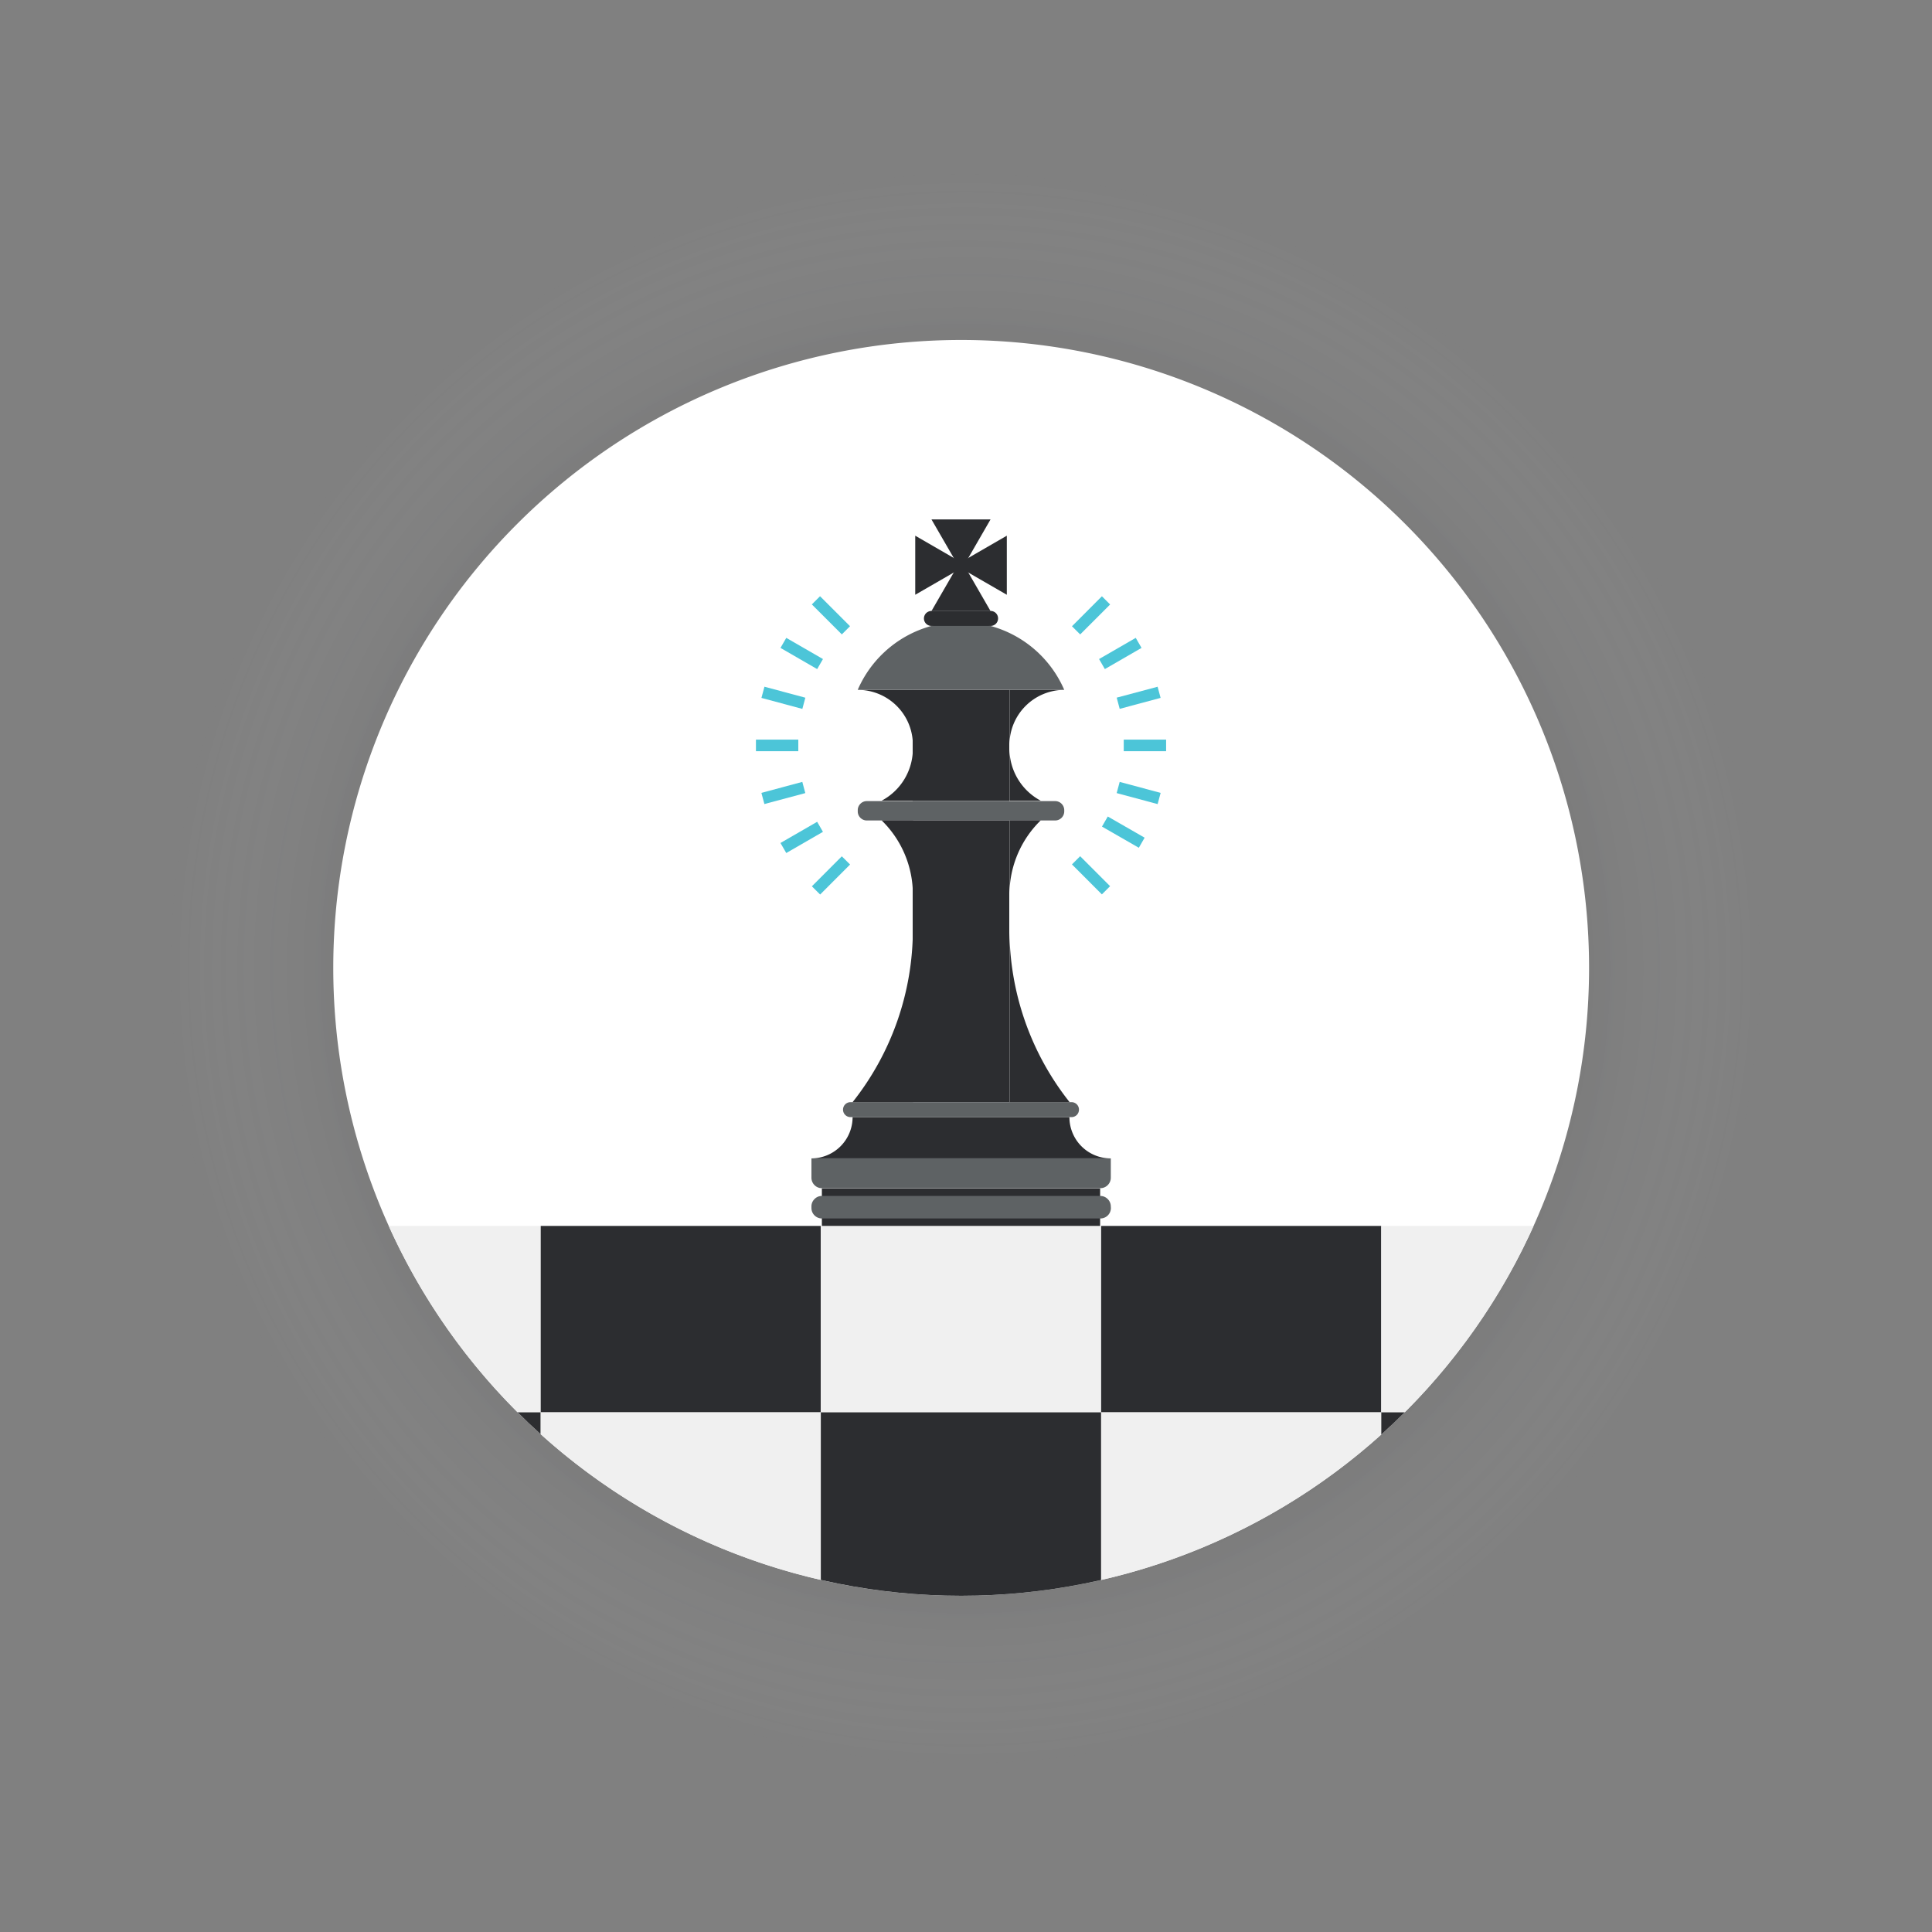 <svg id="Layer_1" data-name="Layer 1" xmlns="http://www.w3.org/2000/svg" xmlns:xlink="http://www.w3.org/1999/xlink" viewBox="0 0 400 400"><rect x="0" y="0" width="400" height="400" fill="#808080" stroke="none"/><defs><style>.cls-1{fill:#fff;}.cls-2{fill:url(#radial-gradient);}.cls-3{clip-path:url(#clip-path);}.cls-4{fill:#2c2d30;}.cls-5{fill:#f0f0f0;}.cls-6{fill:#5e6264;}.cls-7{fill:#4cc5d8;}</style><radialGradient id="radial-gradient" cx="199.85" cy="200.54" r="168.72" gradientTransform="translate(200.34 -82.58) rotate(45)" gradientUnits="userSpaceOnUse"><stop offset="0.72" stop-color="#2c2d30" stop-opacity="0.1"/><stop offset="0.98" stop-color="#fff" stop-opacity="0"/></radialGradient><clipPath id="clip-path"><path class="cls-1" d="M329,200.39a130,130,0,1,1-130-130A130,130,0,0,1,329,200.39Z"/></clipPath></defs><title>brand-strategy</title><circle class="cls-2" cx="199.85" cy="200.54" r="168.72" transform="translate(-83.27 200.05) rotate(-45)"/><path class="cls-1" d="M329,200.39a130,130,0,1,1-130-130A130,130,0,0,1,329,200.39Z"/><g class="cls-3"><rect class="cls-4" x="53.96" y="292.37" width="57.98" height="38.56"/><rect class="cls-5" x="111.95" y="292.37" width="57.99" height="38.56"/><rect class="cls-4" x="169.94" y="292.37" width="58.04" height="38.56"/><rect class="cls-5" x="227.98" y="292.37" width="57.99" height="38.56"/><rect class="cls-4" x="285.98" y="292.37" width="57.98" height="38.56"/><rect class="cls-5" x="53.96" y="253.81" width="57.98" height="38.56"/><rect class="cls-4" x="111.95" y="253.81" width="57.99" height="38.56"/><rect class="cls-5" x="169.94" y="253.81" width="58.04" height="38.56"/><rect class="cls-4" x="227.98" y="253.81" width="57.99" height="38.56"/><rect class="cls-5" x="285.98" y="253.81" width="57.98" height="38.56"/></g><rect class="cls-4" x="188.96" y="169.84" width="20" height="58.36"/><rect class="cls-4" x="188.96" y="142.83" width="20" height="23"/><path class="cls-4" d="M221.41,231.29H176.52a8.54,8.54,0,0,1-8.54,8.54h62A8.54,8.54,0,0,1,221.41,231.29Z"/><rect class="cls-4" x="170.16" y="246.05" width="57.61" height="7.76"/><path class="cls-6" d="M223.39,229.74a1.57,1.57,0,0,1-.45,1.1,1.59,1.59,0,0,1-1.1.45H176.1a1.57,1.57,0,0,1-1.1-.45,1.54,1.54,0,0,1-.46-1.1h0a1.55,1.55,0,0,1,1.56-1.55h45.74a1.54,1.54,0,0,1,1.55,1.55Z"/><path class="cls-6" d="M168,239.83v4a2.16,2.16,0,0,0,.64,1.54,2.13,2.13,0,0,0,1.53.63h57.63a2.17,2.17,0,0,0,2.18-2.17v-4Z"/><path class="cls-6" d="M230,250.1a2.17,2.17,0,0,1-2.18,2.17H170.15A2.17,2.17,0,0,1,168,250.1v-.32a2.1,2.1,0,0,1,.64-1.53,2.06,2.06,0,0,1,1.53-.64h57.63a2.12,2.12,0,0,1,1.54.64,2.14,2.14,0,0,1,.64,1.53Z"/><path class="cls-6" d="M220.34,168a1.88,1.88,0,0,1-1.87,1.87h-39a1.85,1.85,0,0,1-1.33-.55,1.83,1.83,0,0,1-.55-1.32v-.27a1.83,1.83,0,0,1,.55-1.32,1.85,1.85,0,0,1,1.33-.55h39a1.88,1.88,0,0,1,1.87,1.87Z"/><path class="cls-4" d="M189,192.38V228.2H176.51A57.55,57.55,0,0,0,189,192.38Z"/><path class="cls-4" d="M209,192.38V228.2h12.46A57.5,57.5,0,0,1,209,192.38Z"/><path class="cls-4" d="M189,155v10.78h-6.48A12.17,12.17,0,0,0,189,155Z"/><path class="cls-4" d="M209,155v10.78h6.48A12.19,12.19,0,0,1,209,155Z"/><path class="cls-4" d="M189,142.83V154.2a11.38,11.38,0,0,0-11.38-11.37Z"/><path class="cls-4" d="M209,142.83V154.2a11.38,11.38,0,0,1,11.38-11.37Z"/><path class="cls-6" d="M220.34,142.83a23.29,23.29,0,0,0-42.76,0Z"/><path class="cls-4" d="M189,169.84v15.38a21.39,21.39,0,0,0-6.48-15.38Z"/><path class="cls-4" d="M209,169.84v15.38a21.43,21.43,0,0,1,6.48-15.38Z"/><path class="cls-4" d="M206.64,128.05a1.57,1.57,0,0,1-.45,1.09,1.55,1.55,0,0,1-1.11.45H192.85a1.55,1.55,0,0,1-1.56-1.54h0a1.6,1.6,0,0,1,.46-1.11,1.63,1.63,0,0,1,1.1-.45h12.23a1.54,1.54,0,0,1,1.56,1.56Z"/><polygon class="cls-4" points="192.85 126.51 198.97 115.92 205.08 126.51 192.85 126.51"/><polygon class="cls-4" points="192.85 107.54 198.97 118.13 205.08 107.54 192.85 107.54"/><polygon class="cls-4" points="208.45 123.14 197.86 117.03 208.45 110.91 208.45 123.14"/><polygon class="cls-4" points="189.49 123.14 200.08 117.03 189.49 110.91 189.49 123.14"/><rect class="cls-7" x="232.66" y="153.13" width="8.77" height="2.4"/><polygon class="cls-7" points="231.82 146.76 231.2 144.44 239.67 142.18 240.29 144.49 231.82 146.76"/><rect class="cls-7" x="227.56" y="134.09" width="8.77" height="2.4" transform="translate(-36.57 134.15) rotate(-30.01)"/><polygon class="cls-7" points="223.64 131.35 221.94 129.66 228.14 123.45 229.84 125.15 223.64 131.35"/><rect class="cls-7" x="234.54" y="159.79" width="2.4" height="8.78" transform="translate(16.05 349.28) rotate(-74.97)"/><rect class="cls-7" x="230.74" y="168.98" width="2.4" height="8.77" transform="matrix(0.5, -0.87, 0.87, 0.5, -34.23, 287.39)"/><rect class="cls-7" x="224.69" y="176.86" width="2.4" height="8.77" transform="translate(-62.02 212.64) rotate(-44.97)"/><rect class="cls-7" x="156.51" y="153.13" width="8.77" height="2.4"/><rect class="cls-7" x="160.99" y="140.08" width="2.4" height="8.77" transform="translate(-19.41 263.62) rotate(-74.96)"/><rect class="cls-7" x="164.79" y="130.9" width="2.4" height="8.77" transform="translate(-34.18 211.37) rotate(-59.99)"/><rect class="cls-7" x="170.84" y="123.01" width="2.4" height="8.78" transform="translate(-39.7 158.96) rotate(-45)"/><polygon class="cls-7" points="158.26 166.47 157.64 164.16 166.11 161.88 166.73 164.2 158.26 166.47"/><rect class="cls-7" x="161.61" y="172.16" width="8.77" height="2.4" transform="translate(-64.45 106.24) rotate(-30)"/><polygon class="cls-7" points="169.8 185.2 168.09 183.5 174.29 177.29 176 178.99 169.8 185.2"/></svg>